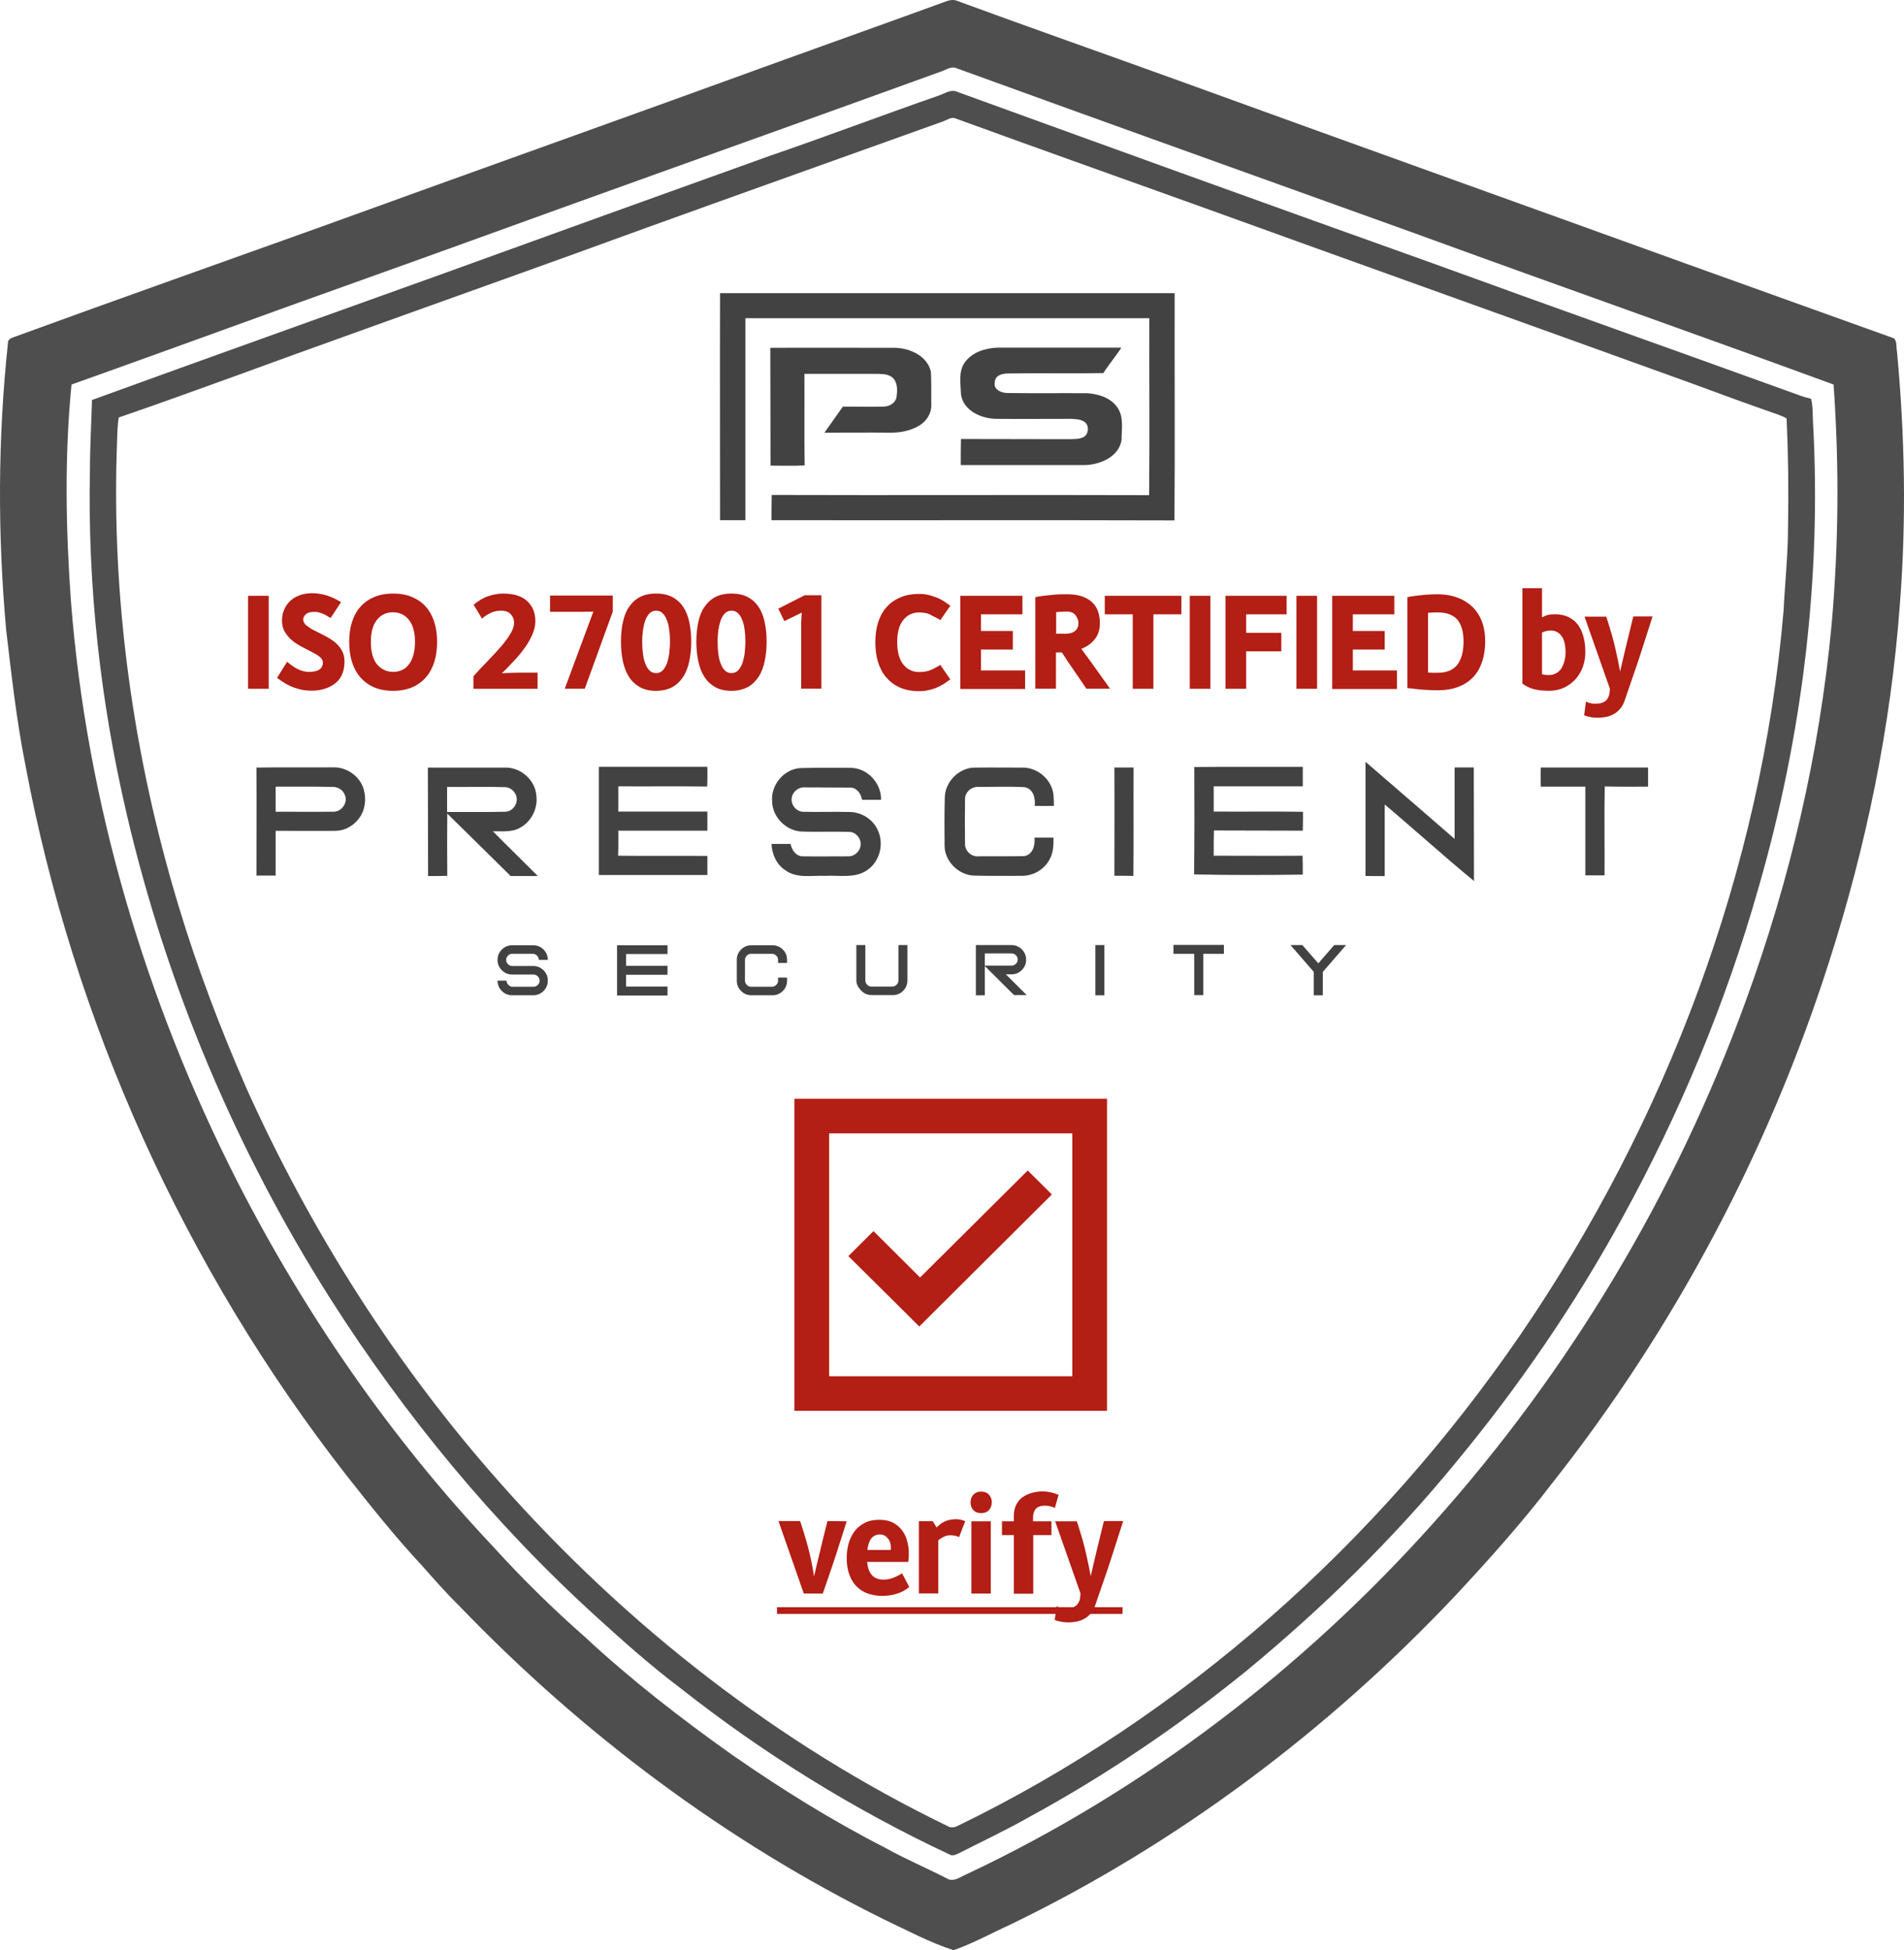<svg width="83" height="85" viewBox="0 0 83 85" fill="none" xmlns="http://www.w3.org/2000/svg">
<path d="M22.331 43.38C22.153 43.38 22.001 43.318 21.877 43.194C21.752 43.07 21.689 42.919 21.689 42.742H22.081C22.081 42.813 22.108 42.875 22.162 42.928C22.215 42.981 22.277 43.008 22.349 43.008H23.257C23.328 43.008 23.391 42.981 23.444 42.928C23.497 42.875 23.524 42.813 23.524 42.742C23.524 42.671 23.497 42.609 23.444 42.556C23.391 42.503 23.328 42.476 23.257 42.476H22.331C22.153 42.476 22.001 42.414 21.877 42.29C21.752 42.166 21.689 42.015 21.689 41.838C21.689 41.66 21.752 41.51 21.877 41.385C22.001 41.261 22.153 41.199 22.331 41.199H23.239C23.417 41.199 23.569 41.261 23.694 41.385C23.818 41.51 23.881 41.66 23.881 41.838H23.489C23.489 41.767 23.462 41.705 23.409 41.651C23.355 41.598 23.293 41.572 23.221 41.572H22.331C22.259 41.572 22.197 41.598 22.144 41.651C22.09 41.705 22.064 41.767 22.064 41.838C22.064 41.909 22.09 41.971 22.144 42.024C22.197 42.077 22.259 42.104 22.331 42.104H23.239C23.417 42.104 23.569 42.166 23.694 42.29C23.818 42.414 23.881 42.565 23.881 42.742C23.881 42.919 23.818 43.07 23.694 43.194C23.569 43.318 23.417 43.38 23.239 43.38H22.331Z" fill="#424242"/>
<path d="M29.099 41.191V41.582H27.291V42.096H29.099V42.486H27.291V43H29.099V43.39H26.899V41.2H29.099V41.191Z" fill="#424242"/>
<path d="M34.31 41.838V41.971H33.918V41.838C33.918 41.767 33.891 41.705 33.838 41.651C33.784 41.598 33.722 41.572 33.651 41.572H32.742C32.671 41.572 32.608 41.598 32.555 41.651C32.502 41.705 32.475 41.767 32.475 41.838V42.742C32.475 42.813 32.502 42.875 32.555 42.928C32.608 42.981 32.671 43.008 32.742 43.008H33.651C33.722 43.008 33.784 42.981 33.838 42.928C33.891 42.875 33.918 42.813 33.918 42.742V42.609H34.31V42.742C34.31 42.919 34.247 43.07 34.123 43.194C33.998 43.318 33.847 43.38 33.668 43.38H32.76C32.582 43.38 32.43 43.318 32.306 43.194C32.181 43.07 32.119 42.919 32.119 42.742V41.838C32.119 41.66 32.181 41.51 32.306 41.385C32.43 41.261 32.582 41.199 32.76 41.199H33.668C33.847 41.199 33.998 41.261 34.123 41.385C34.247 41.501 34.31 41.651 34.31 41.838Z" fill="#424242"/>
<path d="M37.33 42.734V41.191H37.722V42.734C37.722 42.805 37.749 42.867 37.802 42.92C37.856 42.974 37.918 43 37.989 43H38.898C38.969 43 39.031 42.974 39.085 42.92C39.138 42.867 39.165 42.805 39.165 42.734V41.191H39.557V42.734C39.557 42.912 39.494 43.062 39.37 43.187C39.245 43.311 39.094 43.373 38.916 43.373H38.007C37.829 43.373 37.677 43.311 37.553 43.187C37.428 43.062 37.33 42.912 37.33 42.734Z" fill="#424242"/>
<path d="M42.931 42.105V43.382H42.54V41.191H44.089C44.267 41.191 44.419 41.254 44.544 41.378C44.668 41.502 44.731 41.653 44.731 41.83C44.731 42.007 44.668 42.158 44.544 42.282C44.419 42.406 44.267 42.468 44.089 42.468H43.849L44.757 43.373H44.205L42.931 42.105ZM42.931 41.573V42.087H44.098C44.169 42.087 44.232 42.06 44.285 42.007C44.339 41.954 44.365 41.892 44.365 41.821C44.365 41.75 44.339 41.688 44.285 41.635C44.232 41.582 44.169 41.555 44.098 41.555H42.931V41.573Z" fill="#424242"/>
<path d="M48.142 43.382H47.75V41.191H48.142V43.382Z" fill="#424242"/>
<path d="M52.453 41.574V43.374H52.061V41.574H51.153V41.184H53.353V41.574H52.453Z" fill="#424242"/>
<path d="M57.664 42.362V43.382H57.272V42.362L56.256 41.191H56.773L57.468 41.989L58.162 41.191H58.679L57.664 42.362Z" fill="#424242"/>
<path d="M10.813 30.021V25.969H11.713V30.021H10.813Z" fill="#B31E15"/>
<path d="M13.584 30.103C13.397 30.103 13.219 30.085 13.058 30.041C12.898 29.996 12.755 29.952 12.631 29.89C12.506 29.828 12.39 29.766 12.301 29.704C12.212 29.642 12.132 29.588 12.079 29.544L12.515 28.844C12.693 28.994 12.862 29.11 13.014 29.181C13.174 29.252 13.326 29.287 13.486 29.287C13.548 29.287 13.62 29.278 13.682 29.269C13.753 29.26 13.815 29.243 13.878 29.207C13.94 29.181 13.985 29.136 14.02 29.083C14.056 29.03 14.074 28.959 14.074 28.87C14.074 28.782 14.029 28.702 13.94 28.631C13.851 28.56 13.735 28.489 13.611 28.427C13.477 28.356 13.335 28.285 13.183 28.205C13.032 28.125 12.88 28.037 12.755 27.93C12.622 27.824 12.515 27.7 12.426 27.558C12.337 27.416 12.292 27.248 12.292 27.044C12.292 26.884 12.319 26.733 12.381 26.591C12.435 26.45 12.524 26.317 12.631 26.21C12.738 26.104 12.88 26.015 13.04 25.953C13.201 25.891 13.388 25.855 13.602 25.855C13.824 25.855 14.038 25.891 14.243 25.953C14.448 26.015 14.653 26.113 14.866 26.246L14.412 26.937C14.305 26.866 14.216 26.822 14.136 26.778C14.056 26.742 13.985 26.716 13.922 26.698C13.86 26.68 13.806 26.671 13.771 26.671C13.726 26.671 13.7 26.671 13.682 26.671C13.513 26.671 13.397 26.707 13.326 26.778C13.254 26.849 13.219 26.919 13.219 26.999C13.219 27.097 13.263 27.186 13.352 27.256C13.441 27.327 13.557 27.407 13.682 27.469C13.815 27.54 13.958 27.611 14.118 27.691C14.279 27.771 14.421 27.859 14.555 27.957C14.688 28.055 14.795 28.179 14.884 28.32C14.973 28.462 15.018 28.631 15.018 28.826C15.018 29.234 14.893 29.553 14.635 29.766C14.359 29.987 14.011 30.103 13.584 30.103Z" fill="#B31E15"/>
<path d="M17.138 30.11C16.817 30.11 16.532 30.056 16.291 29.95C16.051 29.843 15.855 29.693 15.695 29.506C15.534 29.32 15.419 29.09 15.338 28.833C15.258 28.576 15.223 28.283 15.223 27.981C15.223 27.671 15.258 27.387 15.338 27.13C15.419 26.873 15.534 26.651 15.695 26.465C15.855 26.279 16.051 26.137 16.291 26.031C16.532 25.924 16.817 25.871 17.138 25.871C17.458 25.871 17.743 25.924 17.984 26.031C18.224 26.137 18.42 26.279 18.581 26.465C18.741 26.651 18.857 26.873 18.937 27.13C19.017 27.387 19.053 27.671 19.053 27.981C19.053 28.292 19.017 28.576 18.937 28.833C18.857 29.09 18.741 29.32 18.581 29.506C18.42 29.693 18.224 29.843 17.984 29.95C17.734 30.056 17.458 30.11 17.138 30.11ZM17.138 29.285C17.28 29.285 17.405 29.258 17.521 29.205C17.636 29.152 17.743 29.072 17.823 28.957C17.913 28.85 17.975 28.709 18.019 28.549C18.064 28.389 18.091 28.194 18.091 27.973C18.091 27.556 18.002 27.237 17.823 27.015C17.645 26.793 17.414 26.687 17.129 26.687C16.844 26.687 16.612 26.793 16.434 27.015C16.256 27.237 16.167 27.547 16.167 27.973C16.167 28.407 16.256 28.735 16.434 28.957C16.621 29.17 16.853 29.285 17.138 29.285Z" fill="#B31E15"/>
<path d="M20.638 29.48C20.86 29.223 21.083 28.992 21.297 28.771C21.511 28.549 21.698 28.345 21.867 28.15C22.027 27.955 22.161 27.777 22.259 27.609C22.357 27.441 22.41 27.29 22.41 27.157C22.41 27.006 22.366 26.882 22.268 26.776C22.179 26.669 22.027 26.616 21.84 26.616C21.698 26.616 21.555 26.642 21.413 26.705C21.27 26.767 21.137 26.846 21.012 26.962L20.647 26.359C20.86 26.181 21.065 26.057 21.279 25.986C21.493 25.915 21.706 25.871 21.929 25.871C22.392 25.871 22.74 25.977 22.98 26.199C23.221 26.421 23.337 26.713 23.337 27.077C23.337 27.263 23.292 27.449 23.212 27.645C23.132 27.831 23.025 28.026 22.891 28.212C22.758 28.398 22.606 28.593 22.428 28.779C22.25 28.966 22.072 29.161 21.876 29.347C21.983 29.338 22.107 29.329 22.223 29.329C22.348 29.329 22.473 29.32 22.597 29.32H23.434V30.021H20.638V29.48Z" fill="#B31E15"/>
<path d="M23.987 25.957H26.712V26.657L25.492 30.018H24.619L25.866 26.657C25.724 26.657 25.581 26.666 25.43 26.666C25.278 26.666 25.118 26.666 24.94 26.666H24.655H23.978V25.957H23.987Z" fill="#B31E15"/>
<path d="M28.601 30.11C28.316 30.11 28.075 30.056 27.879 29.941C27.683 29.826 27.523 29.675 27.407 29.48C27.283 29.285 27.202 29.063 27.149 28.797C27.096 28.54 27.069 28.256 27.069 27.964C27.069 27.671 27.096 27.387 27.149 27.139C27.202 26.882 27.283 26.66 27.407 26.474C27.532 26.288 27.683 26.137 27.879 26.031C28.075 25.924 28.316 25.871 28.601 25.871C28.886 25.871 29.126 25.924 29.322 26.031C29.518 26.137 29.678 26.288 29.794 26.474C29.919 26.66 29.999 26.882 30.053 27.139C30.106 27.396 30.133 27.671 30.133 27.964C30.133 28.256 30.106 28.54 30.053 28.797C29.999 29.054 29.919 29.285 29.794 29.48C29.67 29.675 29.518 29.826 29.322 29.941C29.135 30.047 28.886 30.11 28.601 30.11ZM28.601 29.338C28.708 29.338 28.797 29.303 28.877 29.232C28.948 29.161 29.011 29.063 29.064 28.939C29.108 28.815 29.144 28.673 29.171 28.505C29.189 28.336 29.206 28.159 29.206 27.955C29.206 27.777 29.198 27.609 29.171 27.441C29.153 27.281 29.117 27.139 29.064 27.015C29.019 26.891 28.957 26.793 28.877 26.722C28.806 26.651 28.708 26.616 28.601 26.616C28.494 26.616 28.405 26.651 28.325 26.722C28.253 26.793 28.191 26.891 28.138 27.015C28.093 27.139 28.058 27.281 28.031 27.441C28.013 27.6 27.995 27.769 27.995 27.955C27.995 28.15 28.004 28.336 28.031 28.505C28.049 28.673 28.084 28.815 28.138 28.939C28.182 29.063 28.244 29.161 28.325 29.232C28.405 29.311 28.494 29.338 28.601 29.338Z" fill="#B31E15"/>
<path d="M31.887 30.11C31.602 30.11 31.362 30.056 31.166 29.941C30.97 29.826 30.81 29.675 30.694 29.48C30.569 29.285 30.489 29.063 30.436 28.797C30.382 28.54 30.355 28.256 30.355 27.964C30.355 27.671 30.382 27.387 30.436 27.139C30.489 26.882 30.569 26.66 30.694 26.474C30.819 26.288 30.97 26.137 31.166 26.031C31.362 25.924 31.602 25.871 31.887 25.871C32.172 25.871 32.413 25.924 32.609 26.031C32.805 26.137 32.965 26.288 33.081 26.474C33.206 26.66 33.286 26.882 33.339 27.139C33.393 27.396 33.419 27.671 33.419 27.964C33.419 28.256 33.393 28.54 33.339 28.797C33.286 29.054 33.206 29.285 33.081 29.48C32.956 29.675 32.805 29.826 32.609 29.941C32.413 30.047 32.172 30.11 31.887 30.11ZM31.887 29.338C31.994 29.338 32.083 29.303 32.163 29.232C32.235 29.161 32.297 29.063 32.351 28.939C32.395 28.815 32.431 28.673 32.458 28.505C32.475 28.336 32.493 28.159 32.493 27.955C32.493 27.777 32.484 27.609 32.458 27.441C32.44 27.281 32.404 27.139 32.351 27.015C32.306 26.891 32.244 26.793 32.163 26.722C32.092 26.651 31.994 26.616 31.887 26.616C31.781 26.616 31.692 26.651 31.611 26.722C31.54 26.793 31.478 26.891 31.424 27.015C31.38 27.139 31.344 27.281 31.317 27.441C31.3 27.6 31.282 27.769 31.282 27.955C31.282 28.15 31.291 28.336 31.317 28.505C31.335 28.673 31.371 28.815 31.424 28.939C31.469 29.063 31.531 29.161 31.611 29.232C31.692 29.311 31.781 29.338 31.887 29.338Z" fill="#B31E15"/>
<path d="M34.924 29.315V27.337C34.924 27.222 34.924 27.107 34.933 27C34.942 26.894 34.942 26.788 34.951 26.699L34.194 27.071L33.927 26.53L35.076 25.945H35.806V29.315V30.015H34.924V29.315Z" fill="#B31E15"/>
<path d="M40.073 26.694C39.788 26.694 39.556 26.8 39.378 27.022C39.2 27.243 39.111 27.554 39.111 27.979C39.111 28.414 39.2 28.742 39.378 28.963C39.556 29.185 39.788 29.292 40.073 29.292C40.286 29.292 40.465 29.256 40.616 29.185C40.767 29.114 40.892 29.043 40.99 28.981L41.426 29.611C41.355 29.664 41.275 29.717 41.186 29.779C41.097 29.841 40.99 29.895 40.883 29.948C40.767 30.001 40.643 30.045 40.509 30.072C40.376 30.107 40.224 30.125 40.073 30.125C39.752 30.125 39.467 30.072 39.227 29.965C38.986 29.859 38.79 29.708 38.63 29.522C38.469 29.336 38.354 29.105 38.273 28.848C38.193 28.591 38.158 28.299 38.158 27.997C38.158 27.687 38.193 27.403 38.273 27.146C38.354 26.889 38.469 26.667 38.63 26.481C38.79 26.295 38.986 26.153 39.227 26.046C39.467 25.94 39.752 25.887 40.073 25.887C40.233 25.887 40.376 25.904 40.509 25.94C40.643 25.975 40.767 26.02 40.883 26.064C40.999 26.117 41.097 26.171 41.186 26.233C41.275 26.295 41.355 26.348 41.426 26.401L40.99 27.03C40.892 26.96 40.767 26.898 40.616 26.827C40.465 26.729 40.286 26.694 40.073 26.694Z" fill="#B31E15"/>
<path d="M41.862 30.021V25.969H44.57V26.776H42.762V27.503H44.151V28.31H42.762V29.223H44.686V30.03H41.862V30.021Z" fill="#B31E15"/>
<path d="M48.391 30.017H47.358L46.699 29.05C46.628 28.953 46.565 28.855 46.494 28.749C46.423 28.642 46.361 28.536 46.289 28.438H46.031V30.017H45.131V26.026C45.256 26 45.39 25.982 45.532 25.964C45.657 25.947 45.808 25.938 45.969 25.92C46.129 25.902 46.316 25.902 46.512 25.902C46.761 25.902 46.975 25.929 47.162 25.991C47.34 26.053 47.492 26.142 47.607 26.248C47.723 26.355 47.812 26.496 47.866 26.647C47.919 26.807 47.946 26.975 47.946 27.17C47.946 27.445 47.875 27.676 47.723 27.862C47.572 28.048 47.376 28.19 47.135 28.279C47.207 28.367 47.269 28.456 47.331 28.545C47.385 28.616 47.447 28.695 47.501 28.775C47.563 28.855 47.616 28.935 47.661 28.997L48.391 30.017ZM46.459 27.622C46.637 27.622 46.77 27.578 46.868 27.498C46.966 27.419 47.011 27.303 47.011 27.17C47.011 27.037 46.966 26.922 46.886 26.816C46.806 26.709 46.672 26.656 46.503 26.656C46.414 26.656 46.325 26.656 46.254 26.665C46.182 26.665 46.111 26.674 46.04 26.683V27.622H46.459Z" fill="#B31E15"/>
<path d="M49.38 30.021V26.776H48.16V25.969H51.5V26.776H50.28V30.021H49.38Z" fill="#B31E15"/>
<path d="M51.865 30.021V25.969H52.765V30.021H51.865Z" fill="#B31E15"/>
<path d="M53.424 30.021V25.969H56.087V26.776H54.324V27.582H55.856V28.389H54.324V30.021H53.424Z" fill="#B31E15"/>
<path d="M56.515 30.021V25.969H57.414V30.021H56.515Z" fill="#B31E15"/>
<path d="M58.074 30.021V25.969H60.781V26.776H58.973V27.503H60.363V28.31H58.973V29.223H60.897V30.03H58.074V30.021Z" fill="#B31E15"/>
<path d="M61.351 26.026C61.475 26 61.609 25.982 61.751 25.964C61.876 25.947 62.019 25.938 62.17 25.92C62.33 25.911 62.491 25.902 62.66 25.902C62.989 25.902 63.292 25.956 63.551 26.053C63.809 26.151 64.023 26.293 64.21 26.47C64.388 26.656 64.521 26.869 64.611 27.117C64.7 27.365 64.744 27.649 64.744 27.959C64.744 28.27 64.7 28.553 64.619 28.811C64.539 29.068 64.415 29.298 64.245 29.485C64.076 29.671 63.862 29.822 63.595 29.928C63.328 30.034 63.016 30.087 62.66 30.087C62.491 30.087 62.321 30.079 62.17 30.07C62.01 30.061 61.876 30.052 61.751 30.034C61.609 30.017 61.475 29.999 61.351 29.99V26.026ZM62.669 26.692C62.526 26.692 62.384 26.7 62.25 26.709V29.316C62.321 29.316 62.393 29.325 62.464 29.325C62.526 29.325 62.597 29.325 62.669 29.325C63.052 29.325 63.337 29.21 63.524 28.979C63.702 28.749 63.8 28.412 63.8 27.968C63.8 27.552 63.711 27.232 63.533 27.011C63.346 26.798 63.061 26.692 62.669 26.692Z" fill="#B31E15"/>
<path d="M67.22 25.629V26.906C67.291 26.87 67.363 26.835 67.461 26.808C67.55 26.782 67.666 26.773 67.79 26.773C68.013 26.773 68.209 26.817 68.378 26.897C68.547 26.977 68.681 27.092 68.788 27.234C68.895 27.376 68.975 27.553 69.028 27.757C69.082 27.961 69.109 28.183 69.109 28.422C69.109 28.644 69.073 28.857 69.002 29.06C68.93 29.264 68.823 29.442 68.69 29.592C68.556 29.743 68.387 29.867 68.2 29.965C68.004 30.053 67.79 30.107 67.541 30.107C67.247 30.107 67.007 30.08 66.828 30.027C66.65 29.974 66.499 29.894 66.365 29.796V25.638H67.22V25.629ZM68.245 28.431C68.245 28.103 68.182 27.863 68.066 27.713C67.951 27.562 67.799 27.482 67.603 27.482C67.523 27.482 67.452 27.491 67.389 27.509C67.327 27.526 67.265 27.544 67.22 27.571V29.389C67.265 29.397 67.309 29.406 67.354 29.415C67.398 29.415 67.452 29.424 67.505 29.424C67.728 29.424 67.915 29.335 68.049 29.158C68.173 28.963 68.245 28.724 68.245 28.431Z" fill="#B31E15"/>
<path d="M69.073 26.876H70.018L70.071 27.036C70.222 27.506 70.347 27.94 70.427 28.312C70.516 28.694 70.579 29.013 70.623 29.27C70.677 29.031 70.748 28.729 70.837 28.357C70.926 27.984 71.042 27.523 71.175 26.965L71.202 26.867H72.039C71.87 27.39 71.719 27.869 71.576 28.312C71.434 28.756 71.309 29.137 71.193 29.456C71.06 29.838 70.944 30.183 70.837 30.494C70.784 30.653 70.721 30.786 70.632 30.884C70.543 30.99 70.454 31.07 70.347 31.123C70.24 31.185 70.133 31.221 70.018 31.247C69.902 31.265 69.786 31.283 69.679 31.283C69.528 31.283 69.403 31.274 69.305 31.247C69.207 31.23 69.118 31.203 69.056 31.177L69.136 30.582C69.216 30.618 69.287 30.636 69.35 30.653C69.412 30.671 69.474 30.671 69.537 30.671C69.688 30.671 69.804 30.653 69.893 30.609C69.982 30.565 70.044 30.512 70.08 30.441C70.124 30.37 70.151 30.299 70.16 30.228C70.169 30.157 70.178 30.086 70.178 30.015L69.073 26.876Z" fill="#B31E15"/>
<path d="M36.91 66.306C36.741 66.829 36.598 67.281 36.474 67.671C36.349 68.061 36.233 68.389 36.144 68.656C36.037 68.966 35.948 69.232 35.868 69.454H35.039L33.935 66.297H34.879L34.933 66.457C35.084 66.926 35.209 67.352 35.298 67.733C35.387 68.115 35.449 68.443 35.485 68.718C35.538 68.469 35.618 68.15 35.708 67.778C35.797 67.396 35.912 66.935 36.046 66.394L36.073 66.297L36.91 66.306Z" fill="#B31E15"/>
<path d="M37.801 68.06C37.837 68.583 38.077 68.849 38.513 68.849C38.656 68.849 38.789 68.823 38.914 68.778C39.039 68.734 39.181 68.663 39.324 68.574L39.636 69.168C39.484 69.301 39.306 69.399 39.101 69.461C38.905 69.523 38.691 69.558 38.46 69.558C38.237 69.558 38.041 69.523 37.845 69.461C37.658 69.399 37.489 69.292 37.355 69.159C37.213 69.026 37.106 68.849 37.026 68.636C36.946 68.423 36.91 68.175 36.91 67.883C36.91 67.696 36.937 67.51 36.981 67.315C37.035 67.12 37.115 66.943 37.222 66.783C37.329 66.624 37.48 66.49 37.667 66.393C37.845 66.287 38.077 66.242 38.344 66.242C38.585 66.242 38.789 66.287 38.959 66.384C39.119 66.473 39.253 66.597 39.351 66.739C39.449 66.881 39.52 67.04 39.556 67.209C39.6 67.386 39.618 67.555 39.618 67.714C39.618 67.785 39.618 67.847 39.609 67.909C39.609 67.971 39.6 68.033 39.591 68.078H37.801V68.06ZM38.362 66.881C38.193 66.881 38.068 66.943 37.979 67.058C37.89 67.173 37.837 67.342 37.81 67.555H38.825C38.825 67.537 38.834 67.519 38.834 67.501C38.834 67.484 38.834 67.466 38.834 67.457C38.834 67.28 38.789 67.138 38.691 67.04C38.593 66.925 38.487 66.881 38.362 66.881Z" fill="#B31E15"/>
<path d="M41.809 66.995C41.702 66.942 41.569 66.915 41.435 66.915C41.328 66.915 41.239 66.933 41.15 66.977C41.061 67.022 40.972 67.075 40.901 67.137V69.451H40.055V66.303H40.66L40.83 66.578C40.874 66.534 40.919 66.49 40.972 66.445C41.026 66.401 41.079 66.366 41.15 66.33C41.213 66.295 41.293 66.268 41.373 66.25C41.462 66.233 41.56 66.215 41.667 66.215C41.729 66.215 41.791 66.224 41.863 66.233C41.934 66.25 42.005 66.268 42.077 66.303L41.809 66.995Z" fill="#B31E15"/>
<path d="M43.235 65.482C43.235 65.615 43.19 65.73 43.11 65.819C43.03 65.907 42.914 65.952 42.772 65.952C42.629 65.952 42.514 65.907 42.433 65.819C42.344 65.73 42.309 65.615 42.309 65.482C42.309 65.34 42.353 65.233 42.433 65.145C42.522 65.056 42.629 65.012 42.772 65.012C42.914 65.012 43.03 65.056 43.11 65.145C43.19 65.233 43.235 65.34 43.235 65.482ZM43.19 66.306V69.454H42.344V66.306H43.19Z" fill="#B31E15"/>
<path d="M45.835 66.91H45.042V69.464H44.196V66.91H43.679V66.307H44.196V66.059C44.196 65.855 44.24 65.687 44.321 65.545C44.401 65.412 44.499 65.296 44.623 65.226C44.748 65.146 44.882 65.093 45.024 65.057C45.167 65.022 45.309 65.004 45.443 65.004C45.585 65.004 45.71 65.022 45.826 65.048C45.941 65.075 46.048 65.11 46.146 65.155L45.986 65.722C45.924 65.695 45.852 65.669 45.781 65.651C45.71 65.633 45.63 65.625 45.541 65.625C45.371 65.625 45.247 65.669 45.158 65.758C45.078 65.846 45.033 65.979 45.033 66.139V66.307H45.835V66.91Z" fill="#B31E15"/>
<path d="M45.996 66.306H46.94L46.993 66.465C47.145 66.935 47.27 67.37 47.35 67.742C47.439 68.124 47.501 68.443 47.546 68.7C47.599 68.46 47.67 68.159 47.759 67.787C47.849 67.414 47.964 66.953 48.098 66.394L48.125 66.297H48.962C48.793 66.82 48.641 67.299 48.499 67.742C48.356 68.186 48.231 68.567 48.116 68.886C47.982 69.267 47.866 69.613 47.759 69.923C47.706 70.083 47.644 70.216 47.554 70.314C47.465 70.42 47.376 70.5 47.27 70.553C47.163 70.615 47.056 70.65 46.94 70.677C46.824 70.695 46.708 70.713 46.602 70.713C46.45 70.713 46.325 70.704 46.227 70.677C46.129 70.659 46.04 70.633 45.978 70.606L46.058 70.012C46.138 70.048 46.21 70.065 46.272 70.083C46.334 70.101 46.397 70.101 46.459 70.101C46.61 70.101 46.726 70.083 46.815 70.039C46.904 69.994 46.967 69.941 47.002 69.87C47.047 69.799 47.074 69.728 47.083 69.657C47.091 69.587 47.1 69.516 47.1 69.445L45.996 66.306Z" fill="#B31E15"/>
<path d="M33.873 70.343V70.051H48.934V70.343H33.873Z" fill="#B31E15"/>
<path d="M41.23 0.064C41.391 0.002 41.578 -0.034 41.747 0.046C44.98 1.234 48.222 2.369 51.456 3.54C58.804 6.209 66.169 8.842 73.526 11.502C76.546 12.584 79.556 13.666 82.567 14.748C82.701 14.898 82.656 15.12 82.692 15.306C83.039 18.986 83.11 22.701 82.816 26.39C82.424 31.692 81.338 36.941 79.708 42.004C77.08 50.197 72.983 57.92 67.639 64.677C66.339 66.379 64.905 67.975 63.444 69.545C57.904 75.415 51.331 80.363 44.027 83.892C43.208 84.264 42.415 84.707 41.569 85C40.518 84.663 39.538 84.131 38.541 83.661C31.62 80.247 25.359 75.548 20.023 69.997C19.436 69.421 18.901 68.809 18.358 68.197C17.2 66.956 16.14 65.617 15.089 64.287C8.044 55.252 3.198 44.531 1.096 33.288C0.713 31.355 0.5 29.404 0.268 27.454C-0.106 23.295 -0.097 19.092 0.348 14.943C0.339 14.809 0.455 14.756 0.553 14.712C5.042 13.072 9.54 11.485 14.038 9.871C20.763 7.432 27.496 5.038 34.221 2.591C36.554 1.749 38.897 0.915 41.23 0.064ZM41.008 3.123C35.584 5.091 30.142 7.024 24.708 8.984C20.7 10.438 16.683 11.883 12.658 13.32C9.478 14.473 6.298 15.625 3.118 16.76C2.807 19.899 2.869 23.065 3.092 26.203C3.777 34.991 6.334 43.6 10.324 51.456C13.29 57.264 17.04 62.691 21.52 67.435C22.758 68.8 24.076 70.095 25.465 71.318C27.487 73.198 29.678 74.901 31.932 76.497C34.06 77.977 36.269 79.352 38.576 80.531C39.476 81.037 40.438 81.436 41.355 81.914C41.64 82.003 41.907 81.781 42.166 81.675C49.879 78.04 56.782 72.755 62.455 66.415C68.414 59.774 73.072 51.98 76.109 43.609C78.033 38.342 79.316 32.836 79.841 27.259C80.153 23.765 80.18 20.254 79.93 16.76C73.856 14.535 67.755 12.389 61.681 10.172C55.009 7.769 48.329 5.384 41.667 2.963C41.435 2.884 41.213 3.061 41.008 3.123Z" fill="#4E4E4E"/>
<path d="M40.937 4.16C41.196 4.072 41.463 3.868 41.748 4.01C48.633 6.51 55.527 9.002 62.429 11.467C67.738 13.4 73.073 15.288 78.39 17.212C78.577 17.284 78.764 17.337 78.951 17.381C79.032 17.709 79.014 18.046 79.032 18.374C79.415 25.21 78.559 32.1 76.662 38.679C75.246 43.68 73.233 48.504 70.731 53.062C68.673 56.83 66.233 60.394 63.498 63.702C60.764 67.045 57.655 70.086 54.324 72.835C51.367 75.229 48.205 77.383 44.856 79.201C43.859 79.769 42.817 80.256 41.792 80.779C41.676 80.833 41.543 80.904 41.418 80.841C37.232 78.882 33.286 76.435 29.661 73.579C28.405 72.631 27.221 71.584 26.054 70.52C21.547 66.433 17.646 61.707 14.386 56.582C10.28 50.109 7.261 42.944 5.524 35.487C4.375 30.575 3.814 25.53 3.921 20.493C3.921 19.474 3.983 18.454 4.01 17.434C9.078 15.59 14.163 13.781 19.24 11.954C24.005 10.225 28.762 8.514 33.527 6.803C36.012 5.952 38.461 5.021 40.937 4.16ZM41.124 5.287C36.831 6.829 32.529 8.355 28.236 9.906C23.943 11.476 19.632 13.001 15.33 14.553C11.946 15.758 8.579 17.026 5.176 18.197C5.123 18.525 5.114 18.862 5.105 19.19C4.838 26.053 5.8 32.951 7.795 39.522C8.606 42.208 9.612 44.842 10.734 47.413C13.549 53.664 17.263 59.525 21.832 64.668C27.301 70.849 33.945 76.044 41.4 79.636C41.507 79.653 41.614 79.644 41.712 79.6C51.617 74.803 60.06 67.231 66.259 58.204C72.654 48.858 76.778 37.926 77.749 26.638C77.811 25.397 77.945 24.164 77.945 22.914C77.972 21.353 77.954 19.793 77.883 18.241C77.767 18.161 77.642 18.126 77.517 18.073C76.27 17.638 75.023 17.186 73.785 16.725C66.624 14.136 59.446 11.573 52.285 8.984C48.748 7.716 45.212 6.457 41.676 5.171C41.48 5.074 41.294 5.224 41.124 5.287Z" fill="#4E4E4E"/>
<path d="M46.744 49.398V59.985H36.145V49.398H46.744ZM48.258 47.891H34.631V61.492H48.258V47.891Z" fill="#B31E15"/>
<path d="M44.802 51.016L40.108 55.68L38.078 53.658L36.982 54.749L39.022 56.77L40.073 57.816L45.853 52.062L44.802 51.016Z" fill="#B31E15"/>
<path d="M31.389 12.777C37.998 12.777 44.597 12.777 51.206 12.777C51.197 16.076 51.224 19.374 51.197 22.682C45.346 22.664 39.485 22.682 33.633 22.673C33.633 22.3 33.633 21.937 33.642 21.573C39.129 21.591 44.615 21.564 50.093 21.582C50.12 19.011 50.093 16.439 50.102 13.868C44.232 13.868 38.363 13.868 32.493 13.868C32.493 16.803 32.493 19.738 32.493 22.673C32.128 22.673 31.754 22.673 31.389 22.673C31.389 19.374 31.38 16.076 31.389 12.777Z" fill="#424242"/>
<path d="M42.068 15.782C42.389 15.347 42.959 15.17 43.484 15.152C45.283 15.152 47.083 15.152 48.882 15.152C48.641 15.534 48.338 15.879 48.098 16.261C46.709 16.287 45.328 16.252 43.938 16.278C43.698 16.278 43.377 16.358 43.368 16.651C43.288 16.988 43.671 17.139 43.947 17.13C45.096 17.147 46.254 17.13 47.403 17.139C47.902 17.174 48.436 17.343 48.721 17.777C48.998 18.194 48.891 18.717 48.891 19.178C48.775 19.905 47.982 20.242 47.323 20.269C45.506 20.269 43.689 20.269 41.881 20.269C41.881 19.887 41.881 19.515 41.89 19.134C43.458 19.142 45.034 19.134 46.602 19.142C46.806 19.134 47.02 19.151 47.207 19.063C47.483 18.947 47.501 18.495 47.234 18.362C47.065 18.265 46.869 18.265 46.691 18.256C45.595 18.256 44.5 18.265 43.404 18.256C42.754 18.238 41.988 17.892 41.89 17.183C41.881 16.722 41.765 16.19 42.068 15.782Z" fill="#424242"/>
<path d="M33.58 15.16C35.397 15.151 37.214 15.16 39.022 15.16C39.672 15.178 40.429 15.515 40.58 16.206C40.607 16.685 40.589 17.173 40.598 17.652C40.607 18.015 40.393 18.352 40.09 18.538C39.716 18.769 39.271 18.858 38.843 18.858C37.873 18.849 36.911 18.858 35.94 18.858C36.207 18.476 36.474 18.104 36.742 17.723C37.32 17.723 37.908 17.732 38.487 17.723C38.754 17.732 39.048 17.572 39.084 17.288C39.12 17.022 39.137 16.694 38.933 16.481C38.763 16.313 38.514 16.304 38.3 16.295C37.222 16.295 36.145 16.295 35.067 16.295C35.076 17.625 35.058 18.955 35.076 20.285C34.577 20.312 34.078 20.294 33.589 20.294C33.589 18.574 33.58 16.863 33.58 15.16Z" fill="#424242"/>
<path d="M59.525 33.203C60.826 34.32 62.117 35.447 63.409 36.564C63.409 35.526 63.409 34.489 63.409 33.451C63.685 33.451 63.961 33.451 64.246 33.451C64.255 35.101 64.246 36.75 64.255 38.399C62.937 37.317 61.672 36.165 60.363 35.065C60.363 36.103 60.363 37.149 60.363 38.186C60.087 38.186 59.801 38.186 59.525 38.178C59.525 36.511 59.525 34.861 59.525 33.203Z" fill="#424242"/>
<path d="M11.179 33.455C12.293 33.437 13.415 33.455 14.528 33.446C15.116 33.428 15.695 33.836 15.855 34.404C15.98 34.829 15.918 35.326 15.642 35.68C15.401 35.999 15.018 36.212 14.626 36.212C13.753 36.221 12.889 36.212 12.016 36.212C12.016 36.86 12.016 37.516 12.016 38.163C11.74 38.163 11.455 38.163 11.179 38.163C11.179 36.594 11.188 35.024 11.179 33.455ZM12.016 34.288C12.016 34.652 12.016 35.015 12.016 35.379C12.854 35.379 13.691 35.388 14.537 35.379C14.911 35.388 15.196 34.944 15.018 34.616C14.92 34.386 14.671 34.279 14.43 34.297C13.629 34.279 12.818 34.288 12.016 34.288Z" fill="#424242"/>
<path d="M18.652 33.457C19.801 33.457 20.941 33.457 22.09 33.457C22.741 33.475 23.337 34.025 23.382 34.681C23.453 35.23 23.168 35.807 22.678 36.073C22.322 36.286 21.886 36.224 21.485 36.232C22.135 36.889 22.794 37.527 23.444 38.183C23.052 38.183 22.651 38.183 22.26 38.183C21.342 37.279 20.425 36.365 19.498 35.461C19.49 36.365 19.49 37.27 19.498 38.174C19.222 38.183 18.937 38.183 18.661 38.183C18.652 36.605 18.661 35.026 18.652 33.457ZM19.49 34.299C19.49 34.663 19.49 35.026 19.49 35.39C20.336 35.39 21.173 35.399 22.019 35.381C22.268 35.381 22.473 35.177 22.518 34.938C22.58 34.627 22.322 34.308 22.001 34.308C21.164 34.282 20.327 34.308 19.49 34.299Z" fill="#424242"/>
<path d="M26.106 33.422C27.683 33.422 29.259 33.422 30.836 33.422C30.836 33.706 30.845 33.998 30.827 34.282C29.536 34.264 28.244 34.282 26.953 34.273C26.953 34.637 26.953 35 26.953 35.373C28.244 35.373 29.544 35.373 30.836 35.373C30.836 35.648 30.836 35.922 30.836 36.206C29.536 36.206 28.244 36.206 26.953 36.206C26.953 36.57 26.962 36.933 26.944 37.297C28.244 37.314 29.536 37.297 30.836 37.306C30.836 37.581 30.836 37.864 30.836 38.139C29.259 38.139 27.683 38.139 26.106 38.139C26.106 36.57 26.106 34.991 26.106 33.422Z" fill="#424242"/>
<path d="M33.66 34.939C33.589 34.221 34.177 33.502 34.916 33.476C35.628 33.458 36.35 33.467 37.062 33.467C37.802 33.458 38.425 34.132 38.407 34.859C38.131 34.859 37.855 34.859 37.579 34.859C37.535 34.602 37.356 34.327 37.062 34.327C36.403 34.318 35.753 34.327 35.094 34.318C34.818 34.292 34.551 34.505 34.515 34.77C34.462 35.063 34.702 35.373 35.005 35.382C35.691 35.4 36.377 35.373 37.053 35.391C37.552 35.4 38.033 35.702 38.247 36.145C38.55 36.739 38.372 37.537 37.811 37.918C37.276 38.3 36.59 38.14 35.976 38.175C35.397 38.149 34.729 38.3 34.23 37.927C33.847 37.679 33.651 37.227 33.633 36.783C33.909 36.783 34.185 36.783 34.462 36.783C34.515 37.049 34.702 37.324 34.996 37.324C35.646 37.333 36.305 37.324 36.956 37.324C37.214 37.342 37.454 37.147 37.508 36.899C37.579 36.606 37.347 36.278 37.045 36.26C36.332 36.233 35.62 36.269 34.916 36.242C34.257 36.198 33.669 35.604 33.66 34.939Z" fill="#424242"/>
<path d="M41.186 34.761C41.195 34.078 41.801 33.457 42.495 33.457C43.181 33.448 43.858 33.457 44.544 33.457C45.087 33.439 45.613 33.785 45.827 34.282C45.951 34.548 45.934 34.84 45.942 35.124C45.666 35.133 45.381 35.133 45.105 35.124C45.15 34.787 45.034 34.353 44.642 34.308C43.992 34.273 43.333 34.299 42.682 34.299C42.362 34.264 42.059 34.521 42.068 34.84C42.059 35.496 42.059 36.144 42.068 36.8C42.068 37.101 42.362 37.358 42.665 37.323C43.324 37.314 43.983 37.332 44.633 37.314C45.025 37.27 45.132 36.827 45.096 36.507C45.372 36.507 45.648 36.507 45.925 36.507C45.925 36.818 45.925 37.137 45.773 37.421C45.55 37.882 45.052 38.183 44.535 38.174C43.849 38.174 43.172 38.183 42.486 38.165C41.81 38.157 41.195 37.562 41.177 36.889C41.168 36.179 41.168 35.47 41.186 34.761Z" fill="#424242"/>
<path d="M48.579 33.453C48.855 33.453 49.14 33.453 49.416 33.453C49.407 35.031 49.425 36.61 49.407 38.179C49.131 38.17 48.855 38.17 48.579 38.17C48.579 36.601 48.588 35.023 48.579 33.453Z" fill="#424242"/>
<path d="M52.062 33.431C53.638 33.413 55.215 33.431 56.791 33.422C56.791 33.706 56.791 33.989 56.791 34.273C55.5 34.273 54.199 34.273 52.908 34.273C52.908 34.637 52.908 35 52.908 35.373C54.208 35.382 55.5 35.364 56.8 35.382C56.8 35.656 56.8 35.931 56.791 36.206C55.5 36.197 54.208 36.206 52.917 36.197C52.908 36.561 52.908 36.933 52.908 37.297C54.199 37.297 55.491 37.306 56.782 37.297C56.791 37.572 56.791 37.846 56.791 38.121C55.215 38.139 53.629 38.148 52.053 38.112C52.071 36.561 52.071 34.991 52.062 33.431Z" fill="#424242"/>
<path d="M67.167 33.453C68.726 33.453 70.285 33.453 71.843 33.453C71.843 33.728 71.843 34.003 71.843 34.287C71.211 34.287 70.588 34.295 69.955 34.278C69.928 35.572 69.955 36.858 69.946 38.153C69.67 38.153 69.385 38.153 69.109 38.153C69.109 36.867 69.109 35.572 69.109 34.287C68.459 34.287 67.809 34.287 67.167 34.287C67.158 34.003 67.158 33.728 67.167 33.453Z" fill="#424242"/>
</svg>
